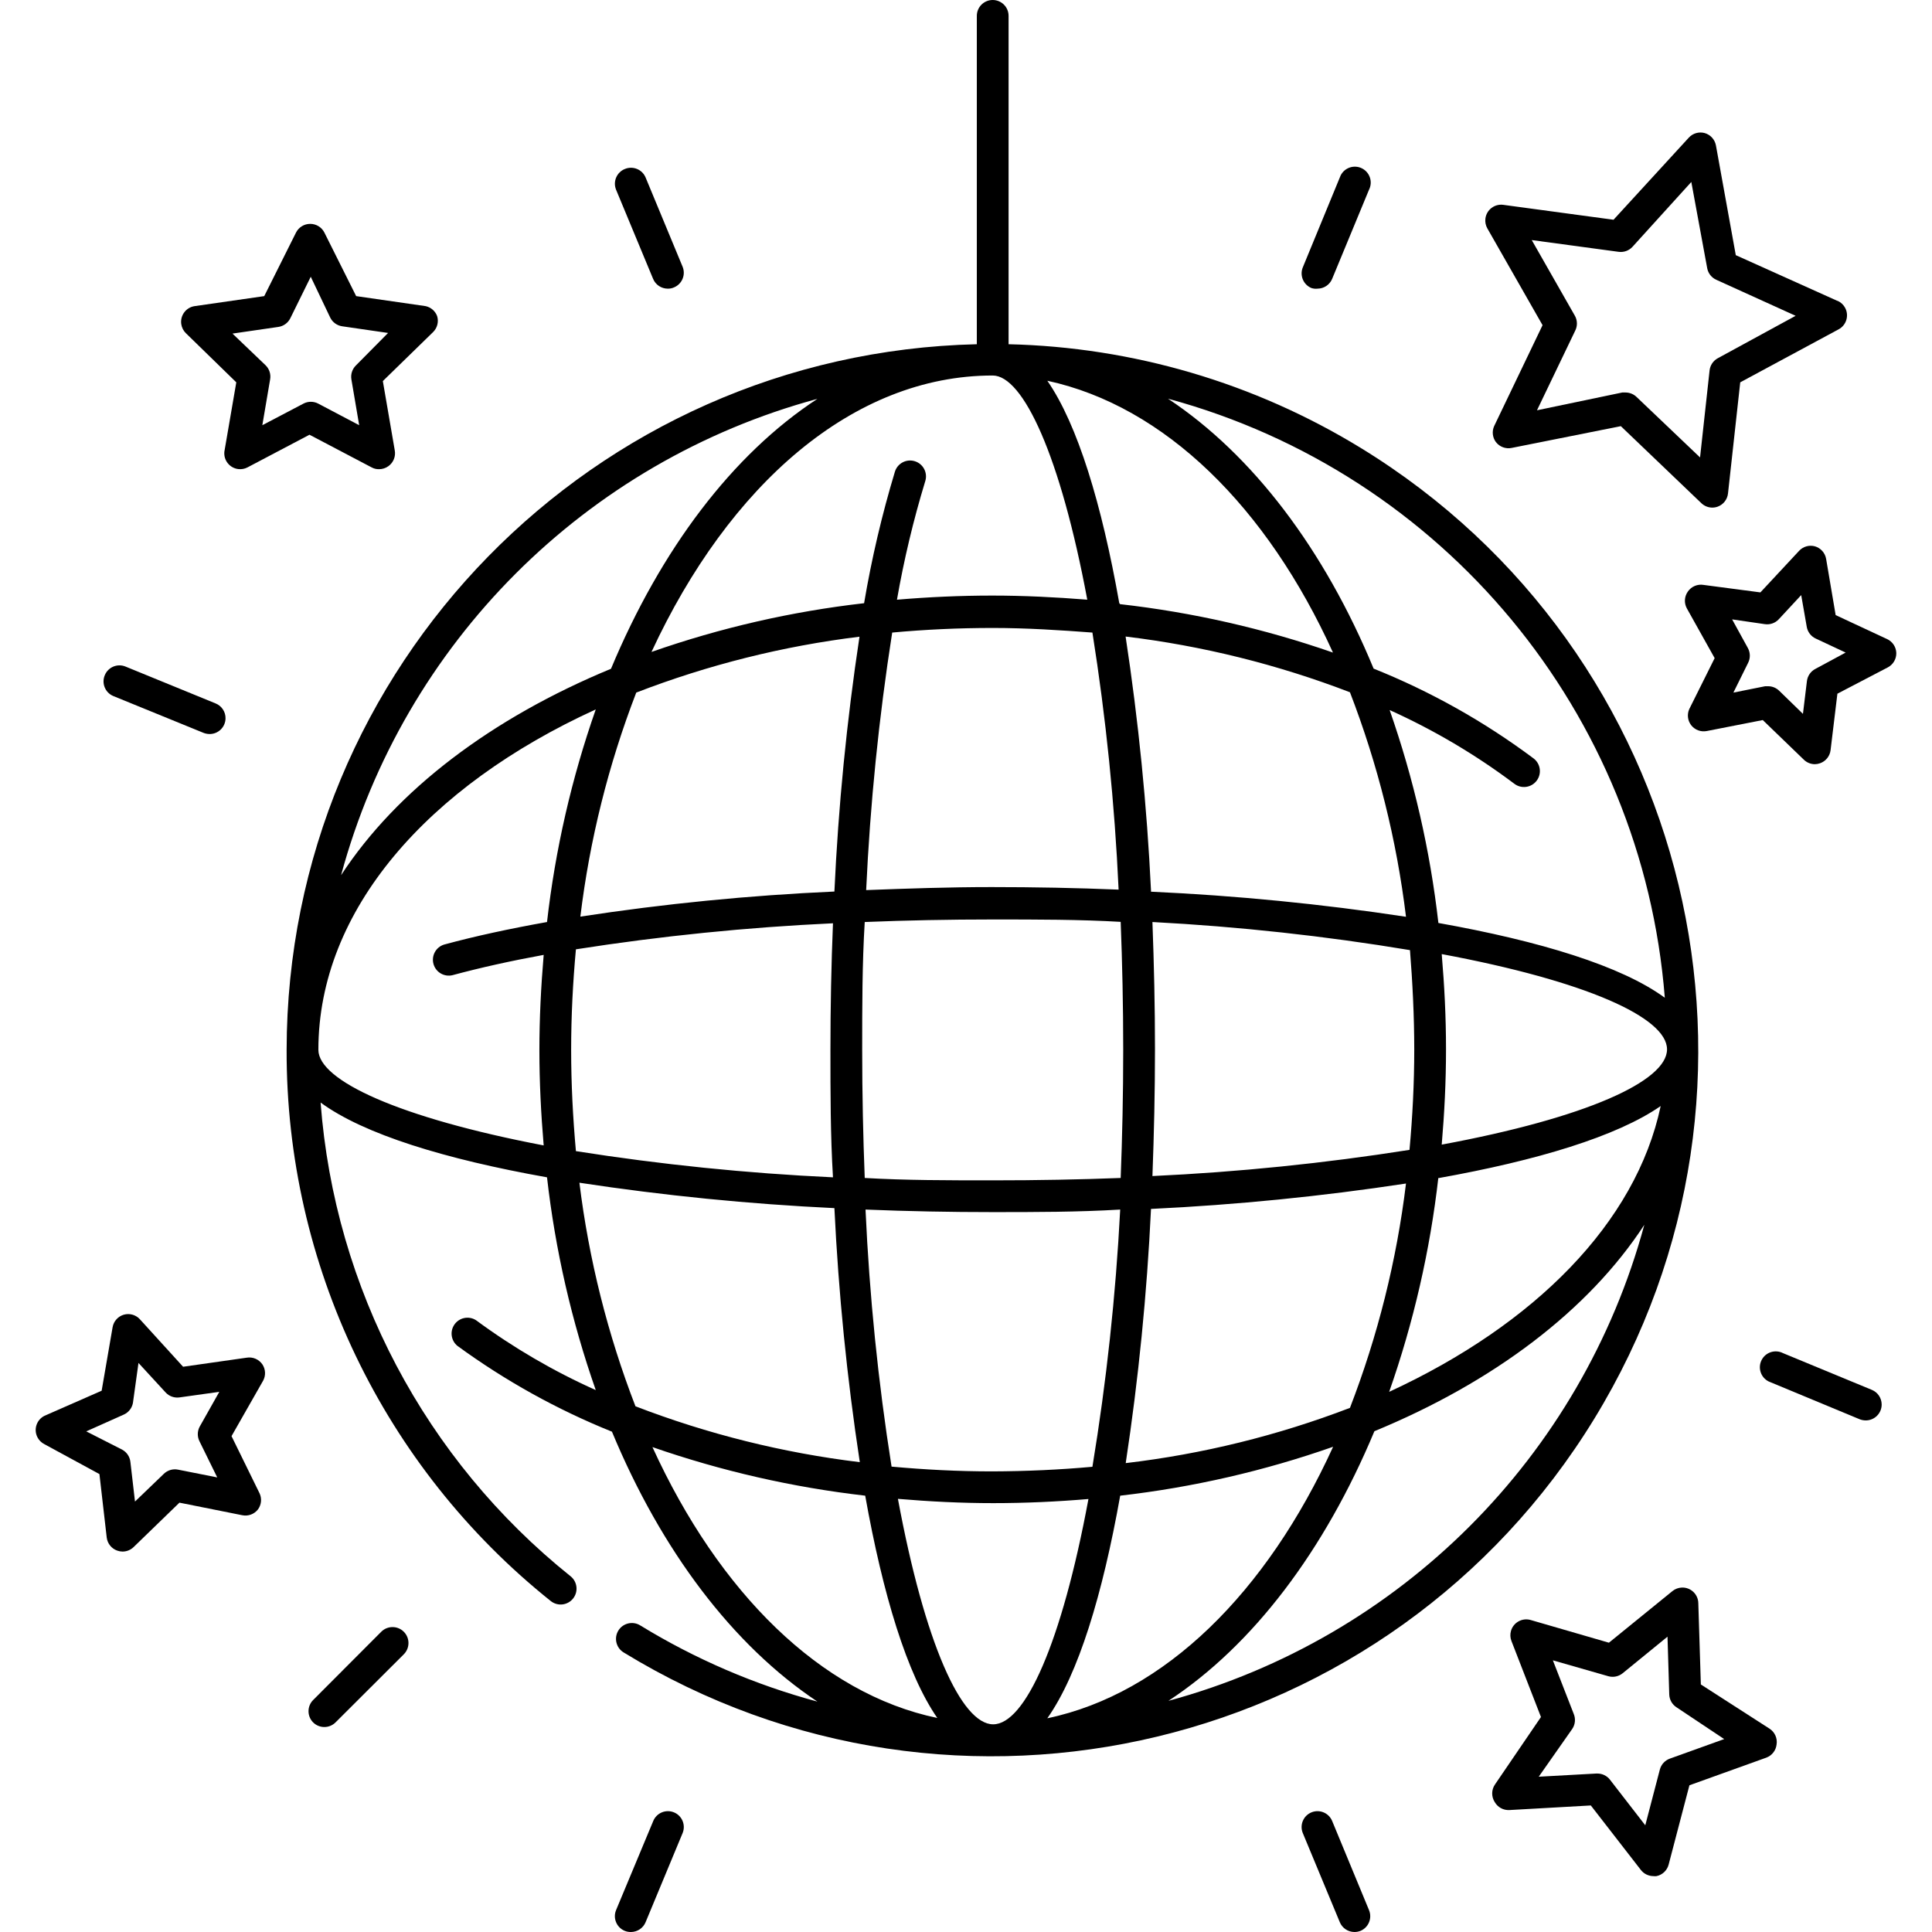 <svg xmlns="http://www.w3.org/2000/svg" xmlns:xlink="http://www.w3.org/1999/xlink" id="Capa_1" x="0px" y="0px" viewBox="0 0 486.721 486.721" style="enable-background:new 0 0 486.721 486.721;" xml:space="preserve"><g>	<g>		<path d="M342.773,112.823c-26.745-16.365-57.339-25.37-88.685-26.103V4c0-2.209-1.791-4-4-4c-2.209,0-4,1.791-4,4v82.72   c-96.592,2.257-173.754,81.142-173.88,177.76c-0.148,54.02,24.36,105.156,66.56,138.88c1.725,1.361,4.226,1.076,5.6-0.64   c1.371-1.715,1.103-4.214-0.6-5.6c-36.646-29.326-59.464-72.557-63-119.36c10.88,8,31.44,14.28,57.04,18.84   c2.077,18.269,6.196,36.248,12.28,53.6c-10.654-4.77-20.766-10.671-30.16-17.6c-1.86-1.193-4.334-0.652-5.526,1.208   c-1.089,1.698-0.743,3.941,0.806,5.232c12.04,8.799,25.127,16.068,38.96,21.64c12.44,29.96,30.44,53.8,51.76,68   c-15.722-4.232-30.755-10.698-44.64-19.2c-1.879-1.162-4.344-0.581-5.506,1.297c-0.005,0.008-0.009,0.015-0.014,0.023   c-1.14,1.879-0.551,4.326,1.32,5.48c83.797,51.276,193.296,24.911,244.571-58.886S426.571,164.098,342.773,112.823z    M363.208,240.36c36.44,6.8,56.76,16,56.76,24s-20.32,17.24-56.76,24c0.68-8,1.08-15.76,1.08-24S363.888,248.36,363.208,240.36z    M419.408,251.36c-10.88-8-31.44-14.28-57.04-18.84c-2.082-18.282-6.201-36.273-12.28-53.64c11.119,5.01,21.65,11.234,31.4,18.56   c1.756,1.348,4.272,1.016,5.62-0.74c1.348-1.756,1.016-4.272-0.74-5.62c-12.396-9.272-25.951-16.883-40.32-22.64   c-12.4-30-30.44-53.84-51.8-68C363.665,119.25,413.765,179.662,419.408,251.36z M283.568,160.36   c19.347,2.332,38.331,7.048,56.52,14.04c7.02,18.199,11.762,37.197,14.12,56.56c-21.288-3.231-42.731-5.34-64.24-6.32v-0.28   C288.938,202.931,286.801,181.569,283.568,160.36z M289.968,304.56c21.509-1.026,42.951-3.162,64.24-6.4   c-2.354,19.351-7.097,38.335-14.12,56.52c-18.179,6.966-37.155,11.641-56.49,13.916   C286.818,347.374,288.946,326.001,289.968,304.56z M290.328,296.28c0.4-10.6,0.64-21.28,0.64-32c0-10.72-0.24-21.28-0.64-32   c21.742,1.145,43.403,3.508,64.88,7.08c0.638,7.981,1.077,16.52,1.079,25.059c-0.002,8.579-0.441,17-1.199,25.261   C333.639,293.067,312.02,295.27,290.328,296.28z M335.809,164.4c-17.372-6.043-35.363-10.135-53.64-12.2l-0.2-0.28   c-4.4-24.88-10.48-44.96-18.12-56C293.448,102.32,319.208,127.8,335.809,164.4z M250.088,297.36c-11.24,0-21.96,0-32.24-0.6   c-0.4-10.28-0.64-21.04-0.64-32.28c0-10.92,0-21.68,0.64-32.2c10.533-0.427,21.28-0.64,32.24-0.64c11.24,0,21.96,0,32.24,0.6   c0.4,10.28,0.64,21.04,0.64,32.24c0,11.2-0.24,22-0.64,32.28C272.048,297.16,261.328,297.36,250.088,297.36z M282.208,304.72   c-1.123,21.714-3.46,43.347-7,64.8c-8.24,0.747-16.667,1.133-25.28,1.16c-8.56,0-17-0.44-25.32-1.2   c-3.391-21.448-5.581-43.068-6.56-64.76c10.76,0.44,21.44,0.64,32.04,0.64h0.12C260.809,305.36,271.488,305.36,282.208,304.72z    M275.208,159.36c3.407,21.447,5.61,43.067,6.6,64.76c-10.6-0.44-21.28-0.64-32-0.64c-10.72,0-21.2,0.36-31.6,0.76   c1.005-21.73,3.195-43.389,6.56-64.88c8.24-0.76,16.72-1.16,25.32-1.16C258.689,158.2,267.208,158.76,275.208,159.36z    M250.088,94.6c7.66,0,17.07,20.256,23.826,56.476c-7.982-0.637-15.964-1.036-23.946-1.036c-8,0-16,0.36-24,1.04   c1.759-10.083,4.137-20.049,7.12-29.84c0.677-2.103-0.478-4.356-2.581-5.034c-0.006-0.002-0.013-0.004-0.019-0.006   c-2.105-0.671-4.355,0.491-5.026,2.596c-0.005,0.015-0.009,0.029-0.014,0.044c-3.279,10.866-5.871,21.928-7.76,33.12   c-18.256,2.082-36.221,6.201-53.56,12.28C183.648,122.16,214.888,94.6,250.088,94.6z M216.528,160.4   c-3.219,21.276-5.329,42.705-6.32,64.2c-21.431,0.958-42.795,3.068-64,6.32c2.344-19.323,7.074-38.28,14.08-56.44   C178.384,167.49,197.274,162.76,216.528,160.4z M205.928,100.48c-21.4,14-39.44,37.92-52,68c-30.08,12.44-53.96,30.52-68,52   C101.763,161.998,147.447,116.315,205.928,100.48z M111.888,237.96c-2.112,0.647-3.299,2.885-2.652,4.997   c0.616,2.01,2.684,3.2,4.732,2.723c6.96-1.88,14.68-3.6,23-5.12c-0.68,8-1.08,16-1.08,24s0.4,16,1.08,24   c-36.44-6.96-56.76-16.36-56.76-24.08c0-35.2,27.56-66.44,69.88-85.76c-6.079,17.339-10.198,35.304-12.28,53.56   C128.408,233.96,119.689,235.84,111.888,237.96z M143.888,264.48c0-8.6,0.44-17.04,1.2-25.32c21.452-3.361,43.07-5.551,64.76-6.56   c-0.427,10.427-0.64,21.093-0.64,32c0,10.64,0,21.32,0.64,32c-21.691-1.01-43.311-3.213-64.76-6.6   C144.328,281.52,143.888,273.08,143.888,264.48z M145.968,297.96c21.289,3.238,42.731,5.374,64.24,6.4   c1.031,21.429,3.167,42.791,6.4,64c-19.348-2.345-38.333-7.074-56.52-14.08C153.085,336.158,148.342,317.242,145.968,297.96z    M164.368,364.56c17.363,6.037,35.338,10.142,53.6,12.24c4.44,24.88,10.52,44.96,18.16,56   C206.728,426.68,181.088,401.16,164.368,364.56z M250.208,434.4c-8,0-17.24-20.36-24-56.8c8,0.68,16,1.08,24,1.08s16-0.36,24-1.04   C267.448,414.04,258.208,434.4,250.208,434.4z M282.208,376.8c18.283-2.095,36.275-6.227,53.64-12.32   c-16.72,36.64-42.4,62.2-72,68.4C271.689,421.76,277.768,401.68,282.208,376.8z M294.353,428.49   c21.354-14.009,39.356-37.899,51.896-67.93c30.08-12.4,53.96-30.48,68-52C398.411,366.991,352.774,412.636,294.353,428.49z    M349.968,350.64c6.146-17.492,10.306-35.619,12.4-54.04l0,0.2c24.88-4.44,45-10.52,56-18.16   C412.128,308.08,386.608,333.72,349.968,350.64z"></path>	</g></g><g>	<g>		<path d="M171.968,67.2l-9.32-22.48c-0.847-2.025-3.168-2.989-5.2-2.16c-2.056,0.807-3.069,3.128-2.262,5.185   c0.007,0.018,0.015,0.037,0.022,0.055l9.32,22.44c0.619,1.507,2.091,2.488,3.72,2.48c0.537,0.01,1.07-0.099,1.56-0.32   C171.833,71.553,172.797,69.232,171.968,67.2z"></path>	</g></g><g>	<g>		<path d="M343.132,42.423c-1.97-1-4.377-0.214-5.377,1.756c-0.089,0.175-0.164,0.356-0.227,0.541l-9.32,22.64   c-0.829,2.032,0.135,4.353,2.16,5.2c0.502,0.166,1.035,0.221,1.56,0.16c1.615-0.008,3.066-0.986,3.68-2.48l9.28-22.44   C345.888,45.83,345.102,43.423,343.132,42.423z"></path>	</g></g><g>	<g>		<path d="M344.894,481.214c-0.002-0.005-0.004-0.009-0.006-0.014l-9.28-22.44c-0.839-2.043-3.177-3.019-5.22-2.18   s-3.019,3.177-2.18,5.22l9.32,22.44c0.614,1.494,2.065,2.472,3.68,2.48c0.52,0.006,1.036-0.089,1.52-0.28   C344.77,485.595,345.739,483.255,344.894,481.214z"></path>	</g></g><g>	<g>		<path d="M54.288,177.2l-22.68-9.28c-2.032-0.829-4.353,0.135-5.2,2.16c-0.872,2.03,0.067,4.382,2.097,5.254   c0.021,0.009,0.042,0.018,0.063,0.026l22.64,9.24c0.483,0.198,0.998,0.306,1.52,0.32c2.209,0.051,4.04-1.698,4.091-3.906   C56.859,179.337,55.848,177.815,54.288,177.2z"></path>	</g></g><g>	<g>		<path d="M471.608,350.16l-22.44-9.28c-1.97-1-4.377-0.214-5.377,1.756s-0.214,4.377,1.756,5.377   c0.175,0.089,0.356,0.164,0.541,0.227l22.44,9.32c0.498,0.19,1.027,0.285,1.56,0.28c2.209-0.026,3.979-1.838,3.953-4.047   C474.022,352.207,473.068,350.781,471.608,350.16z"></path>	</g></g><g>	<g>		<path d="M169.788,456.58c-2.043-0.839-4.381,0.137-5.22,2.18l-9.36,22.44c-0.845,2.041,0.124,4.381,2.166,5.226   c0.011,0.005,0.023,0.009,0.034,0.014c0.496,0.196,1.027,0.292,1.56,0.28c1.615-0.008,3.066-0.986,3.68-2.48l9.32-22.44   C172.808,459.756,171.832,457.419,169.788,456.58z"></path>	</g></g><g>	<g>		<path d="M101.728,411.08c-1.568-1.568-4.112-1.568-5.68,0l-17.16,17.2c-1.551,1.56-1.551,4.08,0,5.64   c1.56,1.551,4.08,1.551,5.64,0l17.2-17.16C103.297,415.191,103.297,412.648,101.728,411.08z"></path>	</g></g><g>	<g>		<path d="M110.128,79.64c-0.477-1.285-1.579-2.236-2.92-2.52l-17.48-2.52l-8-16c-0.684-1.358-2.079-2.211-3.6-2.2   c-1.506,0.005-2.882,0.855-3.56,2.2l-8,16l-17.52,2.52c-2.186,0.317-3.701,2.347-3.384,4.533c0.128,0.879,0.544,1.691,1.184,2.307   l12.68,12.36l-3,17.44c-0.243,2.196,1.34,4.173,3.535,4.416c0.779,0.086,1.567-0.058,2.265-0.416l15.64-8.24l15.68,8.24   c0.565,0.305,1.199,0.456,1.84,0.44c0.847,0.003,1.674-0.263,2.36-0.76c1.267-0.908,1.892-2.469,1.6-4l-3-17.44l12.68-12.36   C110.176,82.594,110.561,81.056,110.128,79.64z M89.688,92.04c-0.952,0.921-1.387,2.254-1.16,3.56l1.96,11.52l-10.32-5.44   c-1.165-0.612-2.555-0.612-3.72,0l-10.36,5.44l1.96-11.52c0.237-1.299-0.182-2.631-1.12-3.56l-8.36-8l11.56-1.68   c1.293-0.187,2.413-0.993,3-2.16l5.16-10.48l4.92,10.32c0.587,1.167,1.707,1.973,3,2.16l11.56,1.68L89.688,92.04z"></path>	</g></g><g>	<g>		<path d="M475.408,161l-12.96-6.04l-2.4-14.16c-0.256-1.5-1.341-2.725-2.8-3.16c-1.438-0.402-2.98,0.029-4,1.12l-9.76,10.48   l-14.28-1.88c-1.548-0.275-3.113,0.383-4,1.68c-0.886,1.251-0.979,2.897-0.24,4.24l7,12.52l-6.4,12.84   c-0.584,1.315-0.416,2.843,0.44,4c0.927,1.237,2.485,1.829,4,1.52l14.08-2.76l10.32,9.96c0.745,0.739,1.751,1.156,2.8,1.16   c0.45-0.005,0.897-0.086,1.32-0.24c1.431-0.504,2.453-1.774,2.64-3.28l1.72-14.24l12.72-6.64c1.327-0.706,2.146-2.097,2.12-3.6   C477.686,163.001,476.788,161.638,475.408,161z M457.328,168.52c-1.173,0.613-1.966,1.766-2.12,3.08l-1,8.24l-5.96-5.8   c-0.745-0.739-1.751-1.156-2.8-1.16h-0.76l-8,1.6l3.68-7.44c0.612-1.165,0.612-2.555,0-3.72l-4-7.28l8.24,1.2   c1.306,0.193,2.623-0.271,3.52-1.24l5.64-6.08l1.4,8c0.224,1.303,1.078,2.411,2.28,2.96l7.52,3.52L457.328,168.52z"></path>	</g></g><g>	<g>		<path d="M445.768,435.48l-17.28-11.12l-0.64-20.52c-0.058-2.208-1.896-3.951-4.104-3.893c-0.882,0.023-1.731,0.337-2.416,0.893   l-16,13l-19.72-5.72c-2.123-0.611-4.339,0.614-4.951,2.737c-0.241,0.837-0.202,1.73,0.111,2.543l7.44,19.16l-11.56,16.96   c-0.939,1.337-0.971,3.11-0.08,4.48c0.752,1.307,2.174,2.08,3.68,2l20.52-1.16l12.6,16.24c0.755,0.981,1.922,1.557,3.16,1.56   c0.265,0.038,0.535,0.038,0.8,0c1.475-0.31,2.65-1.424,3.04-2.88l5.24-20l19.36-6.96c1.427-0.523,2.434-1.809,2.6-3.32   C447.818,437.907,447.111,436.336,445.768,435.48z M420.689,443.04c-1.235,0.439-2.176,1.455-2.52,2.72l-3.68,14.08l-8.92-11.52   c-0.763-0.966-1.929-1.527-3.16-1.52h-0.24l-14.52,0.8l8.44-12.04c0.741-1.097,0.891-2.49,0.4-3.72l-5.28-13.56l13.96,4   c1.264,0.36,2.625,0.076,3.64-0.76l11.28-9.2l0.44,14.56c0.042,1.317,0.73,2.529,1.84,3.24l12,8L420.689,443.04z"></path>	</g></g><g>	<g>		<path d="M464.83,77.54c-0.414-0.768-1.068-1.379-1.861-1.74h-0.08l-25.6-11.52l-5-27.64c-0.277-1.495-1.377-2.704-2.84-3.12   c-1.445-0.393-2.989,0.055-4,1.16l-18.96,20.68l-27.8-3.76c-2.191-0.281-4.195,1.267-4.476,3.459   c-0.109,0.85,0.058,1.713,0.476,2.461l13.92,24.4l-12.2,25.44c-0.583,1.315-0.415,2.843,0.44,4c0.937,1.222,2.493,1.798,4,1.48   l27.48-5.48l20.28,19.4c0.742,0.715,1.73,1.116,2.76,1.12c0.464-0.001,0.924-0.082,1.36-0.24c1.427-0.523,2.434-1.809,2.6-3.32   l3.08-28l24.8-13.36C465.153,81.911,465.879,79.485,464.83,77.54z M432.768,90.24c-1.157,0.623-1.935,1.774-2.08,3.08l-2.4,21.92   l-16-15.24c-0.742-0.715-1.73-1.116-2.76-1.12h-0.84l-21.48,4.48l9.6-20c0.612-1.165,0.612-2.555,0-3.72l-10.92-19.16l21.88,2.96   c1.293,0.179,2.592-0.284,3.48-1.24l14.84-16.36l4,21.72c0.236,1.288,1.088,2.378,2.28,2.92l20,9.08L432.768,90.24z"></path>	</g></g><g>	<g>		<path d="M66.128,343.76c-0.877-1.312-2.444-1.986-4-1.72l-16,2.28l-10.92-12c-1.02-1.091-2.562-1.523-4-1.12   c-1.474,0.422-2.577,1.649-2.84,3.16l-2.76,16l-14.4,6.32c-1.977,0.985-2.781,3.387-1.796,5.364   c0.388,0.778,1.018,1.408,1.796,1.796l13.84,7.52l1.84,16c0.187,1.505,1.209,2.776,2.64,3.28c0.423,0.154,0.87,0.235,1.32,0.24   c1.044,0.006,2.049-0.396,2.8-1.12l11.56-11.2l15.8,3.16c1.507,0.318,3.063-0.258,4-1.48c0.842-1.165,0.995-2.692,0.4-4   l-7.08-14.44l8-14.04C66.982,346.487,66.906,344.961,66.128,343.76z M50.288,363.16l4.44,9.04l-9.88-1.96   c-1.285-0.258-2.615,0.131-3.56,1.04l-7.28,7l-1.16-10c-0.145-1.306-0.923-2.457-2.08-3.08l-9.04-4.6l9.48-4.24   c1.192-0.542,2.044-1.632,2.28-2.92l1.4-10.08l6.84,7.44c0.897,0.969,2.214,1.433,3.52,1.24l10-1.4l-4.96,8.8   C49.677,360.605,49.677,361.995,50.288,363.16z"></path>	</g></g><g></g><g></g><g></g><g></g><g></g><g></g><g></g><g></g><g></g><g></g><g></g><g></g><g></g><g></g><g></g></svg>